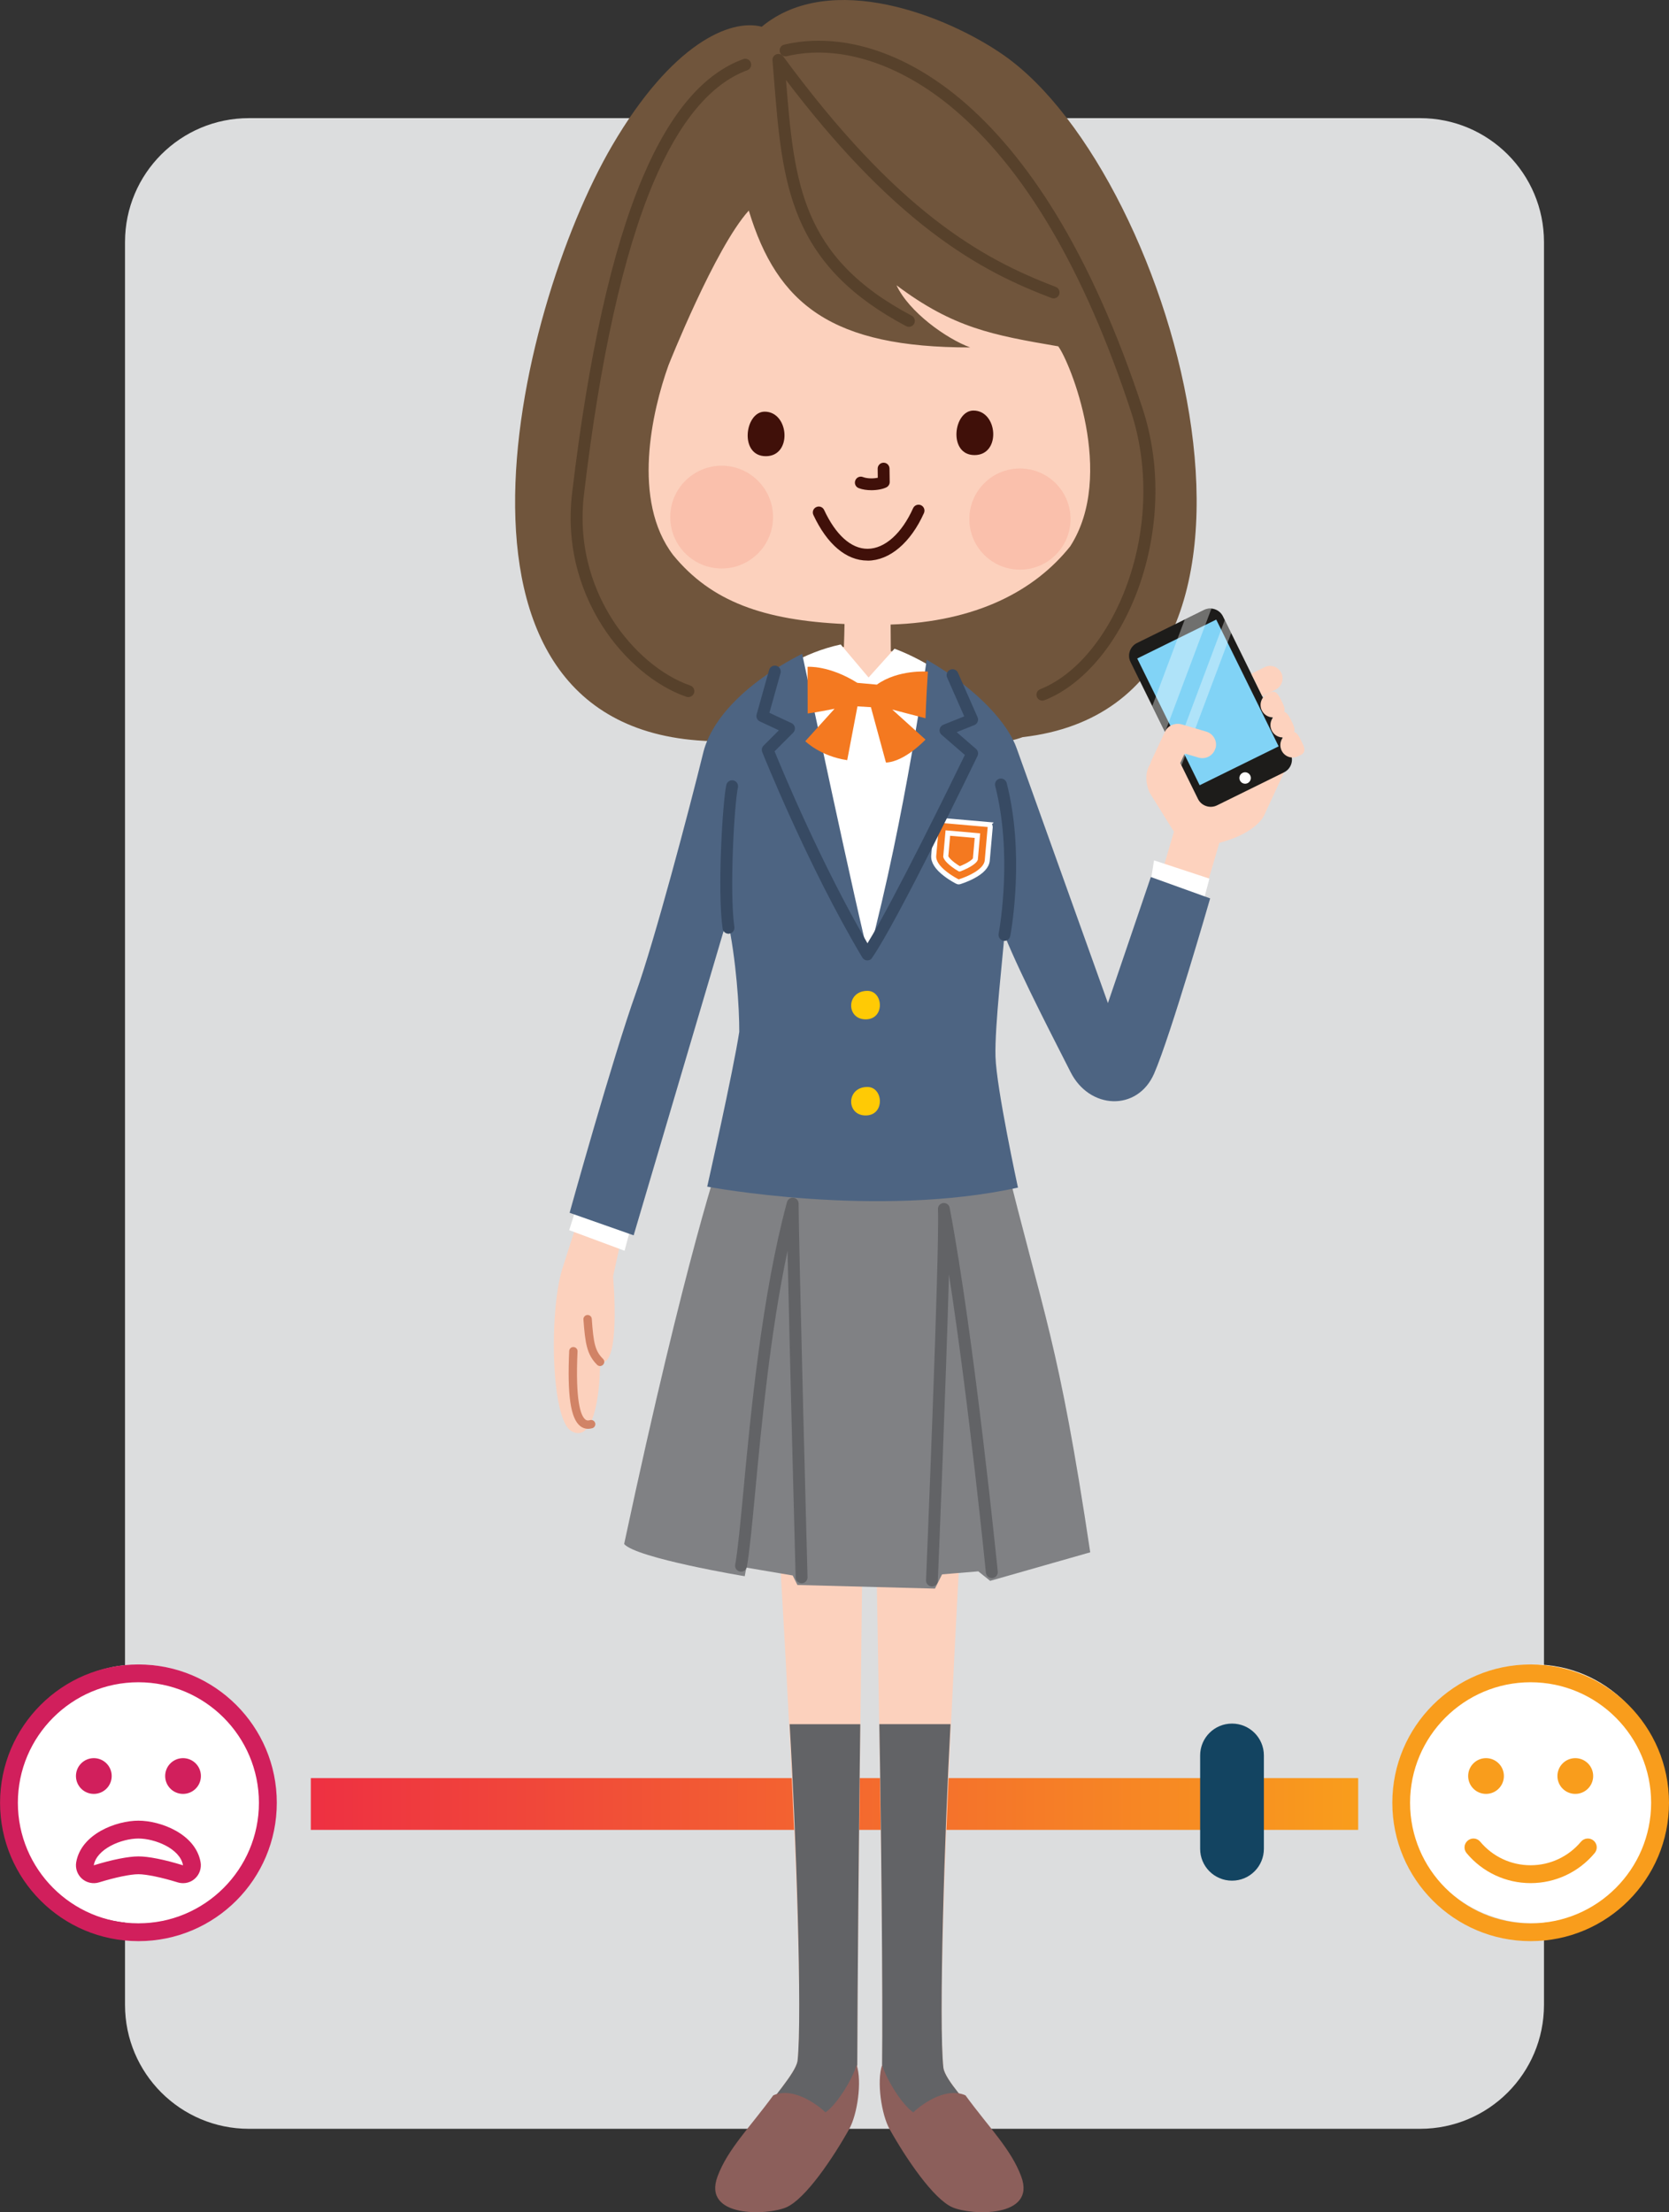 <?xml version="1.0" encoding="UTF-8"?> <svg xmlns="http://www.w3.org/2000/svg" xmlns:xlink="http://www.w3.org/1999/xlink" id="Capa_2" data-name="Capa 2" viewBox="0 0 2718.2 3602.49"><rect x="0" y="0" width="2718.2" height="3602.49" fill="#333333" stroke="none"/><defs><style> .cls-1, .cls-2 { fill: #fff; } .cls-3 { fill: #808184; } .cls-4 { fill: #626366; } .cls-5 { fill: #134461; } .cls-6 { fill: #374a63; } .cls-7 { fill: #d18366; } .cls-8 { fill: #70553c; } .cls-9, .cls-10 { fill: #f47920; } .cls-11 { fill: #d11f5c; } .cls-10 { stroke: #fff; stroke-miterlimit: 10; stroke-width: 8.2px; } .cls-12 { fill: #ffca05; } .cls-13 { fill: #4d6482; } .cls-2 { isolation: isolate; opacity: .37; } .cls-14 { fill: #fcd1bd; } .cls-15 { fill: #fac0ac; } .cls-16 { clip-path: url(#clippath); } .cls-17 { fill: none; } .cls-18 { fill: #fdd2be; } .cls-19 { fill: #dcddde; } .cls-20 { fill: #f99d1c; } .cls-21 { fill: #81d3f6; } .cls-22 { fill: #8c5f5b; } .cls-23 { fill: #1d1c1a; } .cls-24 { fill: #401009; } .cls-25 { fill: #57412b; } .cls-26 { fill: url(#Degradado_sin_nombre); } </style><linearGradient id="Degradado_sin_nombre" data-name="Degradado sin nombre" x1="2843.13" y1="1573.25" x2="2850.88" y2="1573.25" gradientTransform="translate(-624982.67 349053.4) scale(220 -220)" gradientUnits="userSpaceOnUse"><stop offset="0" stop-color="#ee3042"></stop><stop offset="1" stop-color="#f99d1c"></stop></linearGradient><clipPath id="clippath"><path class="cls-17" d="m1851.9,1047.09l109-53.7c11.6-5.7,25.4-1,31,10.4l109.9,223.1c5.6,11.4,1,25.2-10.6,30.9l-109,53.7c-11.3,5.5-25.4,1-31-10.4l-109.9-223.1c-5.7-11.4-.7-25.4,10.6-30.9Z"></path></clipPath></defs><g id="_ÉåÉCÉÑÅ__1" data-name="ÉåÉCÉÑÅ[_1"><path class="cls-19" d="m2312.8,3466.69H405.4c-111.5,0-201.8-90.4-201.8-201.8V394.19c0-111.5,90.4-201.8,201.8-201.8h1907.4c111.5,0,201.8,90.4,201.8,201.8v2870.6c0,111.6-90.3,201.9-201.8,201.9Z"></path><g><circle class="cls-1" cx="225.4" cy="2921.29" r="210.8"></circle><circle class="cls-1" cx="2498.2" cy="2921.29" r="210.8"></circle><g><rect class="cls-26" x="506.2" y="2895.59" width="1705.8" height="84.3"></rect><path class="cls-17" d="m548.3,2895.59c-23.3,0-42.1,18.9-42.1,42.1s18.9,42.1,42.1,42.1h1621.5c23.3,0,42.1-18.9,42.1-42.1s-18.9-42.1-42.1-42.1H548.3Z"></path><path class="cls-20" d="m2718.2,2935.79c0,124.5-100.9,225.3-225.3,225.3s-225.3-100.9-225.3-225.3,100.9-225.3,225.3-225.3,225.3,100.8,225.3,225.3Zm-29.1,0c0-108.2-88-196.3-196.3-196.3s-196.3,88-196.3,196.3,88,196.3,196.3,196.3,196.3-88.1,196.3-196.3Zm-93.8,61.5c6.2,5.1,7,14.3,1.8,20.4-25.9,31.1-64,48.9-104.3,48.9s-78.4-17.8-104.2-48.8c-5.2-6.2-4.4-15.3,1.8-20.4,6.1-5.2,15.3-4.4,20.4,1.8,20.4,24.4,50.2,38.3,82,38.3s61.6-14,82-38.3c5.2-6.2,14.4-7,20.5-1.9Zm-204.2-105.1c0-16.1,13-29.1,29.1-29.1s29.1,13,29.1,29.1-13,29.1-29.1,29.1-29.1-13-29.1-29.1Zm145.4,0c0-16.1,13-29.1,29.1-29.1s29.1,13,29.1,29.1-13,29.1-29.1,29.1-29.1-13-29.1-29.1Z"></path><path class="cls-11" d="m450.8,2935.79c0,124.5-100.9,225.3-225.3,225.3S.1,3060.29.1,2935.79s100.9-225.3,225.3-225.3,225.4,100.8,225.4,225.3Zm-29.1,0c0-108.2-88-196.3-196.3-196.3s-196.3,88-196.3,196.3,88,196.3,196.3,196.3,196.3-88.1,196.3-196.3Zm-298-43.6c0-16.1,13-29.1,29.1-29.1s29.1,13,29.1,29.1-13,29.1-29.1,29.1-29.1-13-29.1-29.1Zm203,140.4c1.7,9.9-1.9,20.2-9.4,26.8-9.5,8.4-20.8,8.2-27.8,6-26.6-8.2-51.2-13.3-64.1-13.3s-37.5,5.1-64.1,13.3c-9.7,3-20.4.6-27.8-6-7.5-6.6-11.1-16.9-9.4-26.8,8.1-46.2,65.2-67.7,101.3-67.7s93.2,21.5,101.3,67.7Zm-28.6,5c-4.7-27-45.5-43.6-72.7-43.6s-68,16.6-72.7,43.6c30.1-9.3,56.6-14.5,72.7-14.5,16.1-.1,42.6,5.2,72.7,14.5Zm29.1-145.4c0,16.1-13,29.1-29.1,29.1s-29.1-13-29.1-29.1,13-29.1,29.1-29.1,29.1,13,29.1,29.1Z"></path><path class="cls-5" d="m2006.5,2806.79c-28.7,0-51.9,23.2-51.9,51.9v152c0,28.7,23.2,51.9,51.9,51.9s51.9-23.2,51.9-51.9v-152c0-28.7-23.2-51.9-51.9-51.9"></path><rect class="cls-17" y="2703.19" width="2718.2" height="407.1"></rect></g></g><g><path class="cls-8" d="m1665.6,1200.39c491.9-56,251.2-913.5-30.9-1110.5-92.2-64.4-282.1-139.1-394.1-46.4-51.7-13.4-146.5,27.7-243.4,193.2-158.4,270.5-325.2,978.1,184.9,970.4,0-.1,382.1,30.9,483.5-6.7Z"></path><path class="cls-18" d="m1893.7,1226.79l197.8,30.5-32.5,70.1s-11.1,28.8-73.1,45.1l-17.3,58.8-100.1,70.7,43.4-147.6-39.3-63.1c-.1.1-21.9-43.3,21.1-64.5Z"></path><path class="cls-23" d="m1951.1,1301.09c5.6,11.4,19.7,16,31,10.4l109-53.7c11.6-5.7,16.3-19.5,10.6-30.9l-109.9-223.1c-5.6-11.4-19.4-16.2-31-10.4l-109,53.7c-11.3,5.5-16.3,19.5-10.6,30.9l109.9,223.1Z"></path><rect class="cls-21" x="1895.6" y="1028.84" width="143.4" height="230.1" transform="translate(-302.96 986.86) rotate(-26.22)"></rect><path class="cls-1" d="m2023.7,1258.59c4.6-2.3,10.2-.4,12.5,4.2s.4,10.2-4.2,12.5-10.2.4-12.5-4.2-.4-10.2,4.2-12.5Z"></path><g><path class="cls-18" d="m2055.1,1156.89c5,10.1,17.1,14.2,27.2,9.3l3.6-1.8c10.1-5,6.1-13.2,1.2-23.2h0c-5-10.1-9.1-18.2-19.1-13.2l-3.6,1.8c-10.1,4.9-14.2,17.1-9.3,27.1h0Z"></path><path class="cls-18" d="m2071.2,1189.59c5,10.1,17.1,14.2,27.2,9.2l3.6-1.8c10.1-5,6.1-13.2,1.2-23.2h0c-5-10.1-9.1-18.2-19.1-13.2l-3.6,1.8c-10.1,5-14.2,17.2-9.3,27.2h0Z"></path><path class="cls-18" d="m2087.3,1222.29c4.9,10.1,17.1,14.2,27.2,9.2l3.6-1.8c10.1-5,6.1-13.2,1.2-23.2h0c-5-10.1-9.1-18.2-19.1-13.2l-3.6,1.8c-10.1,4.9-14.2,17.1-9.3,27.2h0Z"></path><path class="cls-18" d="m2059.6,1086.49c10.1-5,22.2-.8,27.2,9.3,4.9,10,.8,22.2-9.2,27.2l-21.8,10.7-17.9-36.4,21.7-10.8Z"></path></g><g class="cls-16"><g><rect class="cls-2" x="1784.03" y="1063.89" width="273.79" height="34.4" transform="translate(233.76 2499.61) rotate(-69.43)"></rect><rect class="cls-2" x="1812.72" y="1110.79" width="300.29" height="17.2" transform="translate(225.1 2563.7) rotate(-69.43)"></rect></g></g><path class="cls-18" d="m1898.3,1195.09c-3.3,11.8,3.5,24,15.3,27.3l38.6,11.4c11.8,3.3,24-3.5,27.3-15.3l.2.1c3.3-11.8-3.7-24-15.5-27.3l-38.6-11.4c-11.8-3.4-24,3.4-27.3,15.2h0Z"></path><path class="cls-18" d="m1887.3,1268.09c11.4,4.5,24.2-1,28.7-12.4l21.8-46.5c4.5-11.3-1.1-24.2-12.4-28.7h0c-11.3-4.5-24.2,1-28.7,12.4l-21.8,46.5c-4.5,11.3,1.1,24.2,12.4,28.7h0Z"></path><path class="cls-14" d="m1723.5,563.99c-106.9-18.3-170.7-29.8-263.4-99.4,20.3,43.5,81.1,86.9,120,101.2-224.4.2-314.2-69.3-360.6-222.9-55.1,60.9-130.8,252-130.8,252-27,75.3-60.1,220.4,7.7,309.1,62.2,75.9,147.6,106.1,279,112.2-.2,11-.5,26.1-1,37.4-46.1,6-58.4,21.7-73.8,30.4l114,58,102.4-54.1s-17.9-17.8-66.2-27.5l-.3-43.3c139.8-4.5,234.9-55.2,292.5-127.4,74.9-116.3-.4-300.1-19.5-325.7Z"></path><path class="cls-15" d="m1578.7,845.29c0,45.5,36.9,82.4,82.4,82.4s82.4-36.9,82.4-82.4-36.9-82.4-82.4-82.4c-45.5,0-82.4,36.9-82.4,82.4Z"></path><path class="cls-15" d="m1091.6,842.09c0,46.2,37.5,83.7,83.7,83.7s83.7-37.5,83.7-83.7-37.5-83.7-83.7-83.7c-46.2.1-83.7,37.5-83.7,83.7Z"></path><path class="cls-24" d="m1585.4,668.59c-32.6,0-41.7,72.5,1.8,72.5s38.1-72.5-1.8-72.5Z"></path><path class="cls-24" d="m1245.4,670.39c-32.6,0-41.7,72.5,1.8,72.5,43.6.1,38.1-72.5-1.8-72.5Z"></path><path class="cls-24" d="m1419.2,798.29c-7.2,0-14.5-1-20.7-3.4-5-1.9-7.5-7.5-5.5-12.5,1.9-5,7.5-7.5,12.5-5.5,7.4,2.8,17.5,2.5,24.1,1.1l-.2-14.7c-.1-5.3,4.2-9.7,9.5-9.8,5.4-.1,9.7,4.2,9.8,9.5l.3,21.8c.1,3.7-2,7.1-5.3,8.8-5.8,2.9-15,4.7-24.5,4.7h0Z"></path><path class="cls-24" d="m1412.8,912.89c-34.5,0-65.7-26.4-88.1-74.3-2.3-4.8-.2-10.6,4.7-12.8,4.8-2.3,10.6-.2,12.8,4.7,19,40.8,44.1,63.2,70.6,63.2h.4c27.8-.2,55.4-24.9,73.9-66.1,2.2-4.9,7.9-7,12.8-4.9,4.9,2.2,7,7.9,4.9,12.8-21.7,48.3-55.8,77.2-91.4,77.5-.3-.1-.5-.1-.6-.1h0Z"></path><path class="cls-25" d="m1697.7,1140.99c-3.8,0-7.5-2.3-9-6.1-2-5,.5-10.6,5.4-12.5,58.4-23.1,111.5-87.3,141.9-171.9,32.6-90.5,34.8-192.5,6.1-279.9-75.8-230.7-173.9-397.4-291.6-495.4-87.7-72.9-185.7-103.5-268.9-83.7-5.2,1.2-10.4-2-11.6-7.2-1.2-5.2,2-10.4,7.2-11.6,40.9-9.7,86.6-8.3,132.2,4.1,52.4,14.3,104.1,42.4,153.6,83.5,56.1,46.7,108.7,109.8,156.3,187.5,53.4,87.3,101,193.8,141.3,316.6,15.7,47.7,22.7,98.4,20.9,150.8-1.6,48-11,97-27.1,141.7-32.3,89.7-89.5,158.2-153,183.3-1.4.5-2.6.8-3.7.8h0Z"></path><path class="cls-25" d="m1121,1135.19c-1,0-2.1-.2-3.1-.5-50.8-17.4-101.9-60.5-136.9-115.3-28.8-45.1-60.8-119.4-49.2-216.8,26.5-222.8,64.9-395.2,114.3-512.3,22.8-54.1,48.6-98,76.7-130.4,26.5-30.7,56-52.1,87.6-63.6,5-1.8,10.6.7,12.4,5.7,1.8,5-.7,10.6-5.7,12.4-59.4,21.8-110.9,83.5-153.1,183.4-48.7,115.4-86.7,286-112.9,507.1-10.9,91.8,19.2,161.7,46.3,204.1,32.7,51.2,80.1,91.3,126.9,107.4,5,1.7,7.7,7.2,6,12.3-1.5,3.9-5.3,6.5-9.3,6.5h0Z"></path><path class="cls-25" d="m1480.2,532.19c-1.5,0-3.1-.4-4.5-1.1-87.9-46.6-143.3-102.3-174.2-175.6-28.1-66.6-34.1-141.2-41-227.5-.8-9.8-1.6-19.6-2.4-29.7-.4-4.3,2.2-8.3,6.2-9.8,4.1-1.5,8.6-.2,11.2,3.3,185.5,252.3,323,329.5,443.9,375.4,5,1.9,7.5,7.5,5.6,12.5s-7.5,7.5-12.5,5.6c-53.7-20.4-119-49.2-196.1-108.1-78.2-59.8-155.7-140.8-236.3-246.9,13.4,167.2,24.3,288.4,204.7,383.8,4.7,2.5,6.5,8.3,4,13.1-1.8,3.2-5.1,5-8.6,5h0Z"></path><path class="cls-14" d="m917.4,2061.29l22.5-70.5,72,26.3-13.4,61.5s13.4,150.9-21.2,139.1c0,58-11.6,132.3-46.4,113-34.8-19.2-36.7-203.7-13.5-269.4Z"></path><polygon class="cls-1" points="1026.8 2000.69 1017.2 2036.79 927 2003.29 939.3 1964.59 1026.8 2000.69"></polygon><path class="cls-7" d="m977.3,2224.59c-1.7,0-3.5-.7-4.8-2-16.6-16.6-19.4-34.4-22.3-73.9-.3-3.7,2.6-7,6.3-7.3,3.8-.3,7,2.6,7.3,6.3,2.8,39.8,5.4,52.4,18.3,65.2,2.7,2.7,2.7,7,0,9.6-1.4,1.4-3.1,2.1-4.8,2.1h0Z"></path><path class="cls-7" d="m957.7,2326.79c-4.6,0-8.9-1.5-12.6-4.4-15.8-12.3-21.3-50-18.1-122.3.2-3.8,3.3-6.7,7.1-6.5s6.7,3.4,6.5,7.1c-3.7,80.6,5,104.8,12.8,111,1.5,1.1,3.5,2.2,7.4,1,3.6-1.1,7.4,1,8.5,4.6s-1,7.4-4.6,8.5c-2.4.6-4.7,1-7,1h0Z"></path><path class="cls-14" d="m1561.6,2557.89s-38.6,687.1-25,809.8c6.8,40.9,151.8,151.8,42.8,158.6s-142.7-163.8-142.7-163.8c2.5-193-9.1-805.2-9.1-805.2l134,.6Z"></path><path class="cls-14" d="m1271.3,2557.89s41.2,675.6,27.6,798.2c-6.8,40.9-154.4,163.4-45.4,170.2s142.7-163.8,142.7-163.8c.4-196.9,8.1-805.2,8.1-805.2l-133,.6Z"></path><path class="cls-3" d="m1016.5,2514.39c101.1-473.8,158.4-636.1,158.4-636.1h459.8c65.7,268.7,88.7,301.8,140.9,649.6l-163,46.5-19.3-15.5-59,4.9-11.6,23.2-224-5.9-7.7-15.5-75.5-12.8-2.6,14c0,.1-176.7-29.4-196.4-52.4Z"></path><polygon class="cls-1" points="1959.3 1469.99 1969.7 1430.79 1879.5 1401.09 1873.1 1441.69 1959.3 1469.99"></polygon><path class="cls-1" d="m1230.8,1119.99c30.3-25.1,76.5-57,138.4-70.5l45.4,53.8,42.2-46.9c37.9,13.9,82.7,40.8,114.4,68.1l-150.8,469.6-189.6-474.1Z"></path><path class="cls-4" d="m1401.1,2807.79c-2.2,155.6-4.7,445.4-4.9,554.8,0,0-33.7,170.6-142.7,163.8s38.6-129.4,45.4-170.2c7.9-71.2-2.7-378.7-12.9-548.4h115.1Z"></path><path class="cls-4" d="m1579.3,3526.29c-109,6.8-142.7-163.8-142.7-163.8,1.4-107.6-1.6-398.4-4.5-554.8h116c-9.6,173.6-19.6,488.1-11.6,560,6.8,40.9,151.8,151.8,42.8,158.6Z"></path><path class="cls-22" d="m1572.4,3412.19c-34.8-15.5-77.3,20-85,27.7-17.4-11.6-43.4-52.3-50.7-77.3-9.2,27.1-1.1,80.9,12,104.4,27,48.3,71.5,114,102.4,127.5s137.2,17.4,112.1-50.2c-16.6-44.6-52.2-79.3-90.8-132.1Z"></path><path class="cls-22" d="m1259.4,3412.19c34.8-15.5,77.3,20,85,27.7,17.4-11.6,43.4-52.3,50.7-77.3,9.2,27.1,1.1,80.9-12,104.4-27,48.3-71.5,114-102.4,127.5s-137.2,17.4-112.1-50.2c16.6-44.6,52.2-79.3,90.8-132.1Z"></path><path class="cls-13" d="m1509.2,1074.29c86.9,50.2,133.7,106.8,146.8,144.9l148.4,414.3,69.9-205.3,96.6,34.8s-64.3,223.6-91.3,285.4-105.3,58.9-136.2-2.9c-19.5-39-78.8-151.8-107.6-223-1.9,29.5-16,148.8-14.5,198.4,1.6,51.9,36.6,213.1,36.6,213.1-230.3,50.6-506.1-1.6-506.1-1.6,0,0,42.4-188,52.2-252.1.2-38.3-4.9-118.2-19.4-184.8l-152.6,516.2-104.3-36.7s69.6-250.9,108.3-359.1c30-84.1,85.7-293.9,110-392.8,13.9-51.3,65.7-110.1,160.4-158.4,0,0,93.7,441.5,108.2,490.7,60.8-229,94.6-481.1,94.6-481.1Z"></path><path class="cls-6" d="m1635.9,1532.19c-.6,0-1.2-.1-1.7-.2-5.2-1-8.7-6-7.8-11.2,2.4-13.1,22.5-131.4-5.6-240.9-1.3-5.2,1.8-10.4,6.9-11.8,5.2-1.3,10.4,1.8,11.8,6.9,29.2,113.5,8.4,235.6,5.9,249.1-.9,4.8-5,8.1-9.5,8.1h0Z"></path><path class="cls-6" d="m1186.5,1520.59c-4.7,0-8.9-3.5-9.6-8.3-8.8-61.3-.1-205.9,6-234,1.1-5.2,6.3-8.5,11.5-7.4s8.5,6.3,7.4,11.5c-5.8,26.5-14.1,168.8-5.8,227.1.8,5.3-2.9,10.2-8.2,10.9-.3.2-.8.2-1.3.2h0Z"></path><path class="cls-4" d="m1305.5,2578.29c-5.2,0-9.5-4.2-9.7-9.4-.1-4.4-9.7-365.2-13.2-532-28.3,134.3-42.6,285.4-52.5,391.1-5.2,54.9-9.3,98.3-13.7,123.4-.9,5.3-5.9,8.8-11.2,7.8-5.3-.9-8.8-5.9-7.8-11.2,4.3-24.3,8.4-67.4,13.5-121.8,11.9-126.4,30-317.4,70.8-468.6,1.3-4.7,5.8-7.7,10.6-7.1,4.8.6,8.4,4.7,8.4,9.6,0,62.9,14.3,602.8,14.5,608.3.1,5.3-4.1,9.8-9.4,9.9h-.3Z"></path><path class="cls-4" d="m1517.9,2583.49h-.4c-5.3-.2-9.5-4.7-9.3-10.1.2-5.4,22.3-538.8,19.4-604.3-.2-5.1,3.5-9.4,8.5-10s9.7,2.8,10.6,7.8c40.2,212.4,77.9,588.6,78.3,592.4.5,5.3-3.3,10-8.7,10.6-5.3.5-10-3.3-10.6-8.7-.3-3.2-27.5-274.6-60.2-485.9-4.6,172.6-17.4,481.9-18.1,498.8-.1,5.3-4.3,9.4-9.5,9.4h0Z"></path><path class="cls-9" d="m1428.1,1114.89c34.8-25.1,83.1-21.2,83.1-21.2-2.8,43.5-3.9,76-3.9,76l-54.1-14.2,54.1,48.9s-33.5,36.1-64.4,37.4l-24.5-90.2-21.9-1.3-16.7,87.6c-43.8-6.4-68.3-30.9-68.3-30.9l47.7-52.8c-32.2,6.4-43.8,7.7-43.8,7.7l-.2-76s34.8-2.9,81.1,26.1l31.8,2.9Z"></path><path class="cls-12" d="m1412.7,1613.59c-34.8,0-34.8,46.4-2.9,46.4s29-46.4,2.9-46.4Z"></path><path class="cls-12" d="m1412.7,1770.09c-34.8,0-34.8,46.4-2.9,46.4s29-46.4,2.9-46.4Z"></path><g><path class="cls-10" d="m1609.3,1342.69l-79.8-7c-2-.2-3.8,1.3-4,3.4l-4.8,54.3c-.8,9.4,5.6,19.5,19.2,29.9,9.6,7.4,19.2,12.2,19.7,12.4.4.2.9.3,1.3.4.5,0,.9,0,1.4-.1.4-.1,10.8-3.2,21.5-8.8,15.2-7.9,23.3-16.7,24.1-26.1l4.8-54.3c.2-2.1-1.4-3.9-3.4-4.1Z"></path><path class="cls-10" d="m1562.8,1415.09c-3.1-1.8-7-4.3-10.9-7.3-10.2-7.9-11.5-12.3-11.6-12.8l3.4-38.4,48.2,4.2-3.4,38.4c-.2.5-2.2,4.6-13.7,10.6-4.4,2.3-8.7,4.1-12,5.3Z"></path></g><path class="cls-6" d="m1412.7,1563.99h-.4c-3.3-.1-6.3-1.9-7.9-4.7-89.2-149.6-162.2-332.8-163-334.6-1.4-3.6-.6-7.7,2.1-10.4l25-25-31-14.5c-4.3-2-6.5-6.8-5.2-11.4l20.3-72.4c1.4-5.1,6.8-8.1,11.9-6.7,5.1,1.4,8.1,6.8,6.7,11.9l-18.1,64.6,36,16.8c2.9,1.3,4.9,4,5.4,7.1s-.5,6.3-2.7,8.5l-30.3,30.3c12.8,31.4,75.4,182.2,151.3,312.6,42.4-68.6,139.7-267.7,158.6-306.7l-37.9-32.8c-2.5-2.2-3.8-5.6-3.2-8.9s2.8-6.1,5.9-7.4l34.2-13.7-27.9-63.3c-2.1-4.9.1-10.6,5-12.7s10.6.1,12.7,5l31.9,72.4c1.1,2.4,1.1,5.1.1,7.5s-2.9,4.3-5.4,5.3l-28.7,11.5,31.5,27.3c3.3,2.9,4.3,7.6,2.4,11.5-5.3,11-131.2,270.9-171.8,328.8-1.4,2.6-4.3,4.1-7.5,4.1h0Z"></path></g></g></svg> 